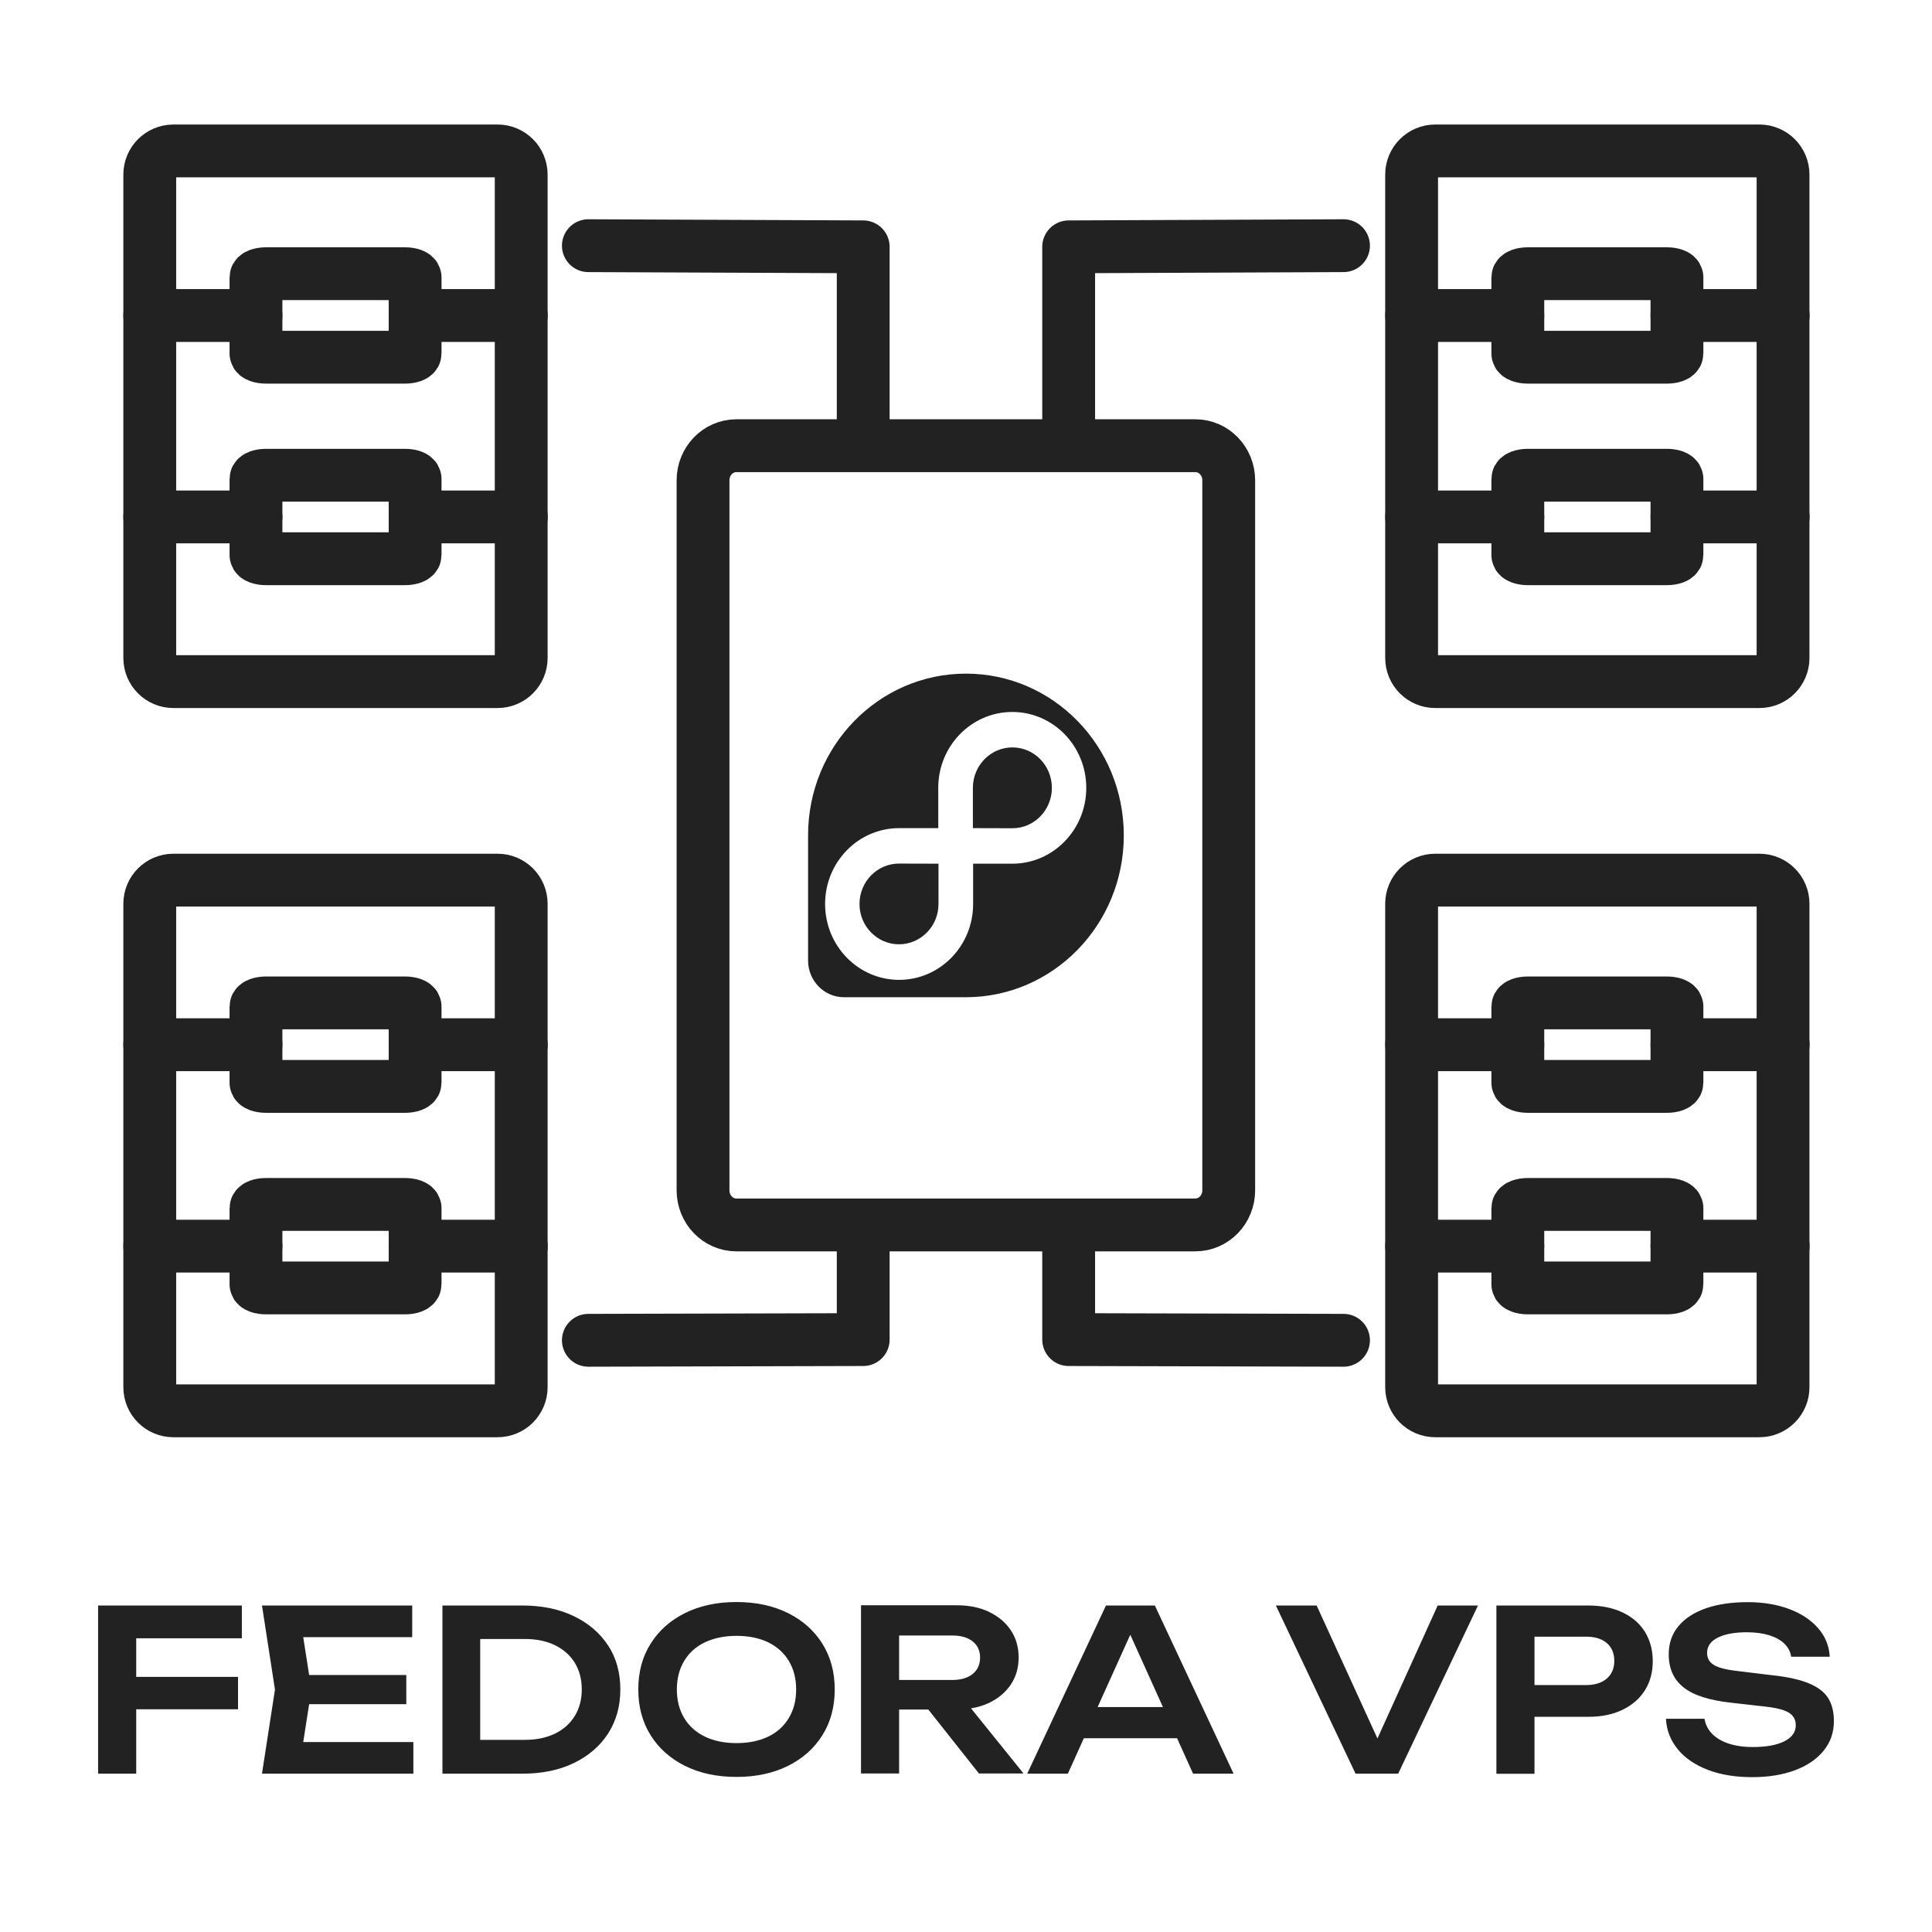 <?xml version="1.0" encoding="UTF-8"?> <svg xmlns="http://www.w3.org/2000/svg" width="256" height="256" viewBox="0 0 256 256" fill="none"><path d="M65.93 20H22.975C21.246 20 19.845 21.402 19.845 23.131V87.188C19.845 88.917 21.246 90.318 22.975 90.318H65.93C67.659 90.318 69.061 88.917 69.061 87.188V23.131C69.061 21.402 67.659 20 65.93 20Z" stroke="#222222" stroke-width="7" stroke-miterlimit="22.926" stroke-linecap="round" stroke-linejoin="round"></path><path d="M53.669 36.267H35.253C34.516 36.267 33.918 36.487 33.918 36.758V46.841C33.918 47.112 34.516 47.332 35.253 47.332H53.669C54.406 47.332 55.004 47.112 55.004 46.841V36.758C55.004 36.487 54.406 36.267 53.669 36.267Z" stroke="#222222" stroke-width="7" stroke-miterlimit="22.926" stroke-linecap="round" stroke-linejoin="round"></path><path d="M53.669 62.971H35.253C34.516 62.971 33.918 63.191 33.918 63.462V73.545C33.918 73.816 34.516 74.036 35.253 74.036H53.669C54.406 74.036 55.004 73.816 55.004 73.545V63.462C55.004 63.191 54.406 62.971 53.669 62.971Z" stroke="#222222" stroke-width="7" stroke-miterlimit="22.926" stroke-linecap="round" stroke-linejoin="round"></path><path d="M19.845 41.807H33.917M55.004 41.807H69.076" stroke="#222222" stroke-width="7" stroke-miterlimit="22.926" stroke-linecap="round" stroke-linejoin="round"></path><path d="M19.845 68.495H33.917M55.004 68.495H69.076" stroke="#222222" stroke-width="7" stroke-miterlimit="22.926" stroke-linecap="round" stroke-linejoin="round"></path><path d="M233.132 20H190.177C188.448 20 187.046 21.402 187.046 23.131V87.188C187.046 88.917 188.448 90.318 190.177 90.318H233.132C234.861 90.318 236.263 88.917 236.263 87.188V23.131C236.263 21.402 234.861 20 233.132 20Z" stroke="#222222" stroke-width="7" stroke-miterlimit="22.926" stroke-linecap="round" stroke-linejoin="round"></path><path d="M220.87 36.267H202.454C201.717 36.267 201.119 36.487 201.119 36.758V46.841C201.119 47.112 201.717 47.332 202.454 47.332H220.87C221.608 47.332 222.205 47.112 222.205 46.841V36.758C222.205 36.487 221.608 36.267 220.87 36.267Z" stroke="#222222" stroke-width="7" stroke-miterlimit="22.926" stroke-linecap="round" stroke-linejoin="round"></path><path d="M220.87 62.971H202.454C201.717 62.971 201.119 63.191 201.119 63.462V73.545C201.119 73.816 201.717 74.036 202.454 74.036H220.87C221.608 74.036 222.205 73.816 222.205 73.545V63.462C222.205 63.191 221.608 62.971 220.87 62.971Z" stroke="#222222" stroke-width="7" stroke-miterlimit="22.926" stroke-linecap="round" stroke-linejoin="round"></path><path d="M187.046 41.807H201.119M222.205 41.807H236.278" stroke="#222222" stroke-width="7" stroke-miterlimit="22.926" stroke-linecap="round" stroke-linejoin="round"></path><path d="M187.046 68.495H201.119M222.205 68.495H236.278" stroke="#222222" stroke-width="7" stroke-miterlimit="22.926" stroke-linecap="round" stroke-linejoin="round"></path><path d="M65.93 116.623H22.975C21.246 116.623 19.845 118.024 19.845 119.753V183.81C19.845 185.539 21.246 186.941 22.975 186.941H65.93C67.659 186.941 69.061 185.539 69.061 183.81V119.753C69.061 118.024 67.659 116.623 65.93 116.623Z" stroke="#222222" stroke-width="7" stroke-miterlimit="22.926" stroke-linecap="round" stroke-linejoin="round"></path><path d="M53.669 132.89H35.253C34.516 132.89 33.918 133.11 33.918 133.381V143.464C33.918 143.735 34.516 143.955 35.253 143.955H53.669C54.406 143.955 55.004 143.735 55.004 143.464V133.381C55.004 133.11 54.406 132.89 53.669 132.89Z" stroke="#222222" stroke-width="7" stroke-miterlimit="22.926" stroke-linecap="round" stroke-linejoin="round"></path><path d="M53.669 159.593H35.253C34.516 159.593 33.918 159.813 33.918 160.084V170.167C33.918 170.438 34.516 170.658 35.253 170.658H53.669C54.406 170.658 55.004 170.438 55.004 170.167V160.084C55.004 159.813 54.406 159.593 53.669 159.593Z" stroke="#222222" stroke-width="7" stroke-miterlimit="22.926" stroke-linecap="round" stroke-linejoin="round"></path><path d="M19.845 138.43H33.917M55.004 138.43H69.076" stroke="#222222" stroke-width="7" stroke-miterlimit="22.926" stroke-linecap="round" stroke-linejoin="round"></path><path d="M19.845 165.118H33.917M55.004 165.118H69.076" stroke="#222222" stroke-width="7" stroke-miterlimit="22.926" stroke-linecap="round" stroke-linejoin="round"></path><path d="M233.132 116.623H190.177C188.448 116.623 187.046 118.024 187.046 119.753V183.81C187.046 185.539 188.448 186.941 190.177 186.941H233.132C234.861 186.941 236.263 185.539 236.263 183.81V119.753C236.263 118.024 234.861 116.623 233.132 116.623Z" stroke="#222222" stroke-width="7" stroke-miterlimit="22.926" stroke-linecap="round" stroke-linejoin="round"></path><path d="M220.87 132.89H202.454C201.717 132.89 201.119 133.11 201.119 133.381V143.464C201.119 143.735 201.717 143.955 202.454 143.955H220.87C221.608 143.955 222.205 143.735 222.205 143.464V133.381C222.205 133.11 221.608 132.89 220.87 132.89Z" stroke="#222222" stroke-width="7" stroke-miterlimit="22.926" stroke-linecap="round" stroke-linejoin="round"></path><path d="M220.87 159.593H202.454C201.717 159.593 201.119 159.813 201.119 160.084V170.167C201.119 170.438 201.717 170.658 202.454 170.658H220.87C221.608 170.658 222.205 170.438 222.205 170.167V160.084C222.205 159.813 221.608 159.593 220.87 159.593Z" stroke="#222222" stroke-width="7" stroke-miterlimit="22.926" stroke-linecap="round" stroke-linejoin="round"></path><path d="M187.046 138.43H201.119M222.205 138.43H236.278" stroke="#222222" stroke-width="7" stroke-miterlimit="22.926" stroke-linecap="round" stroke-linejoin="round"></path><path d="M187.046 165.118H201.119M222.205 165.118H236.278" stroke="#222222" stroke-width="7" stroke-miterlimit="22.926" stroke-linecap="round" stroke-linejoin="round"></path><path d="M158.393 59.057H97.575C95.134 59.057 93.155 61.112 93.155 63.646V157.721C93.155 160.255 95.134 162.31 97.575 162.31H158.393C160.834 162.31 162.813 160.255 162.813 157.721V63.646C162.813 61.112 160.834 59.057 158.393 59.057Z" stroke="#222222" stroke-width="7" stroke-miterlimit="22.926" stroke-linecap="round" stroke-linejoin="round"></path><path d="M77.962 32.554L114.379 32.707V58.643" stroke="#222222" stroke-width="7" stroke-miterlimit="22.926" stroke-linecap="round" stroke-linejoin="round"></path><path d="M178.022 32.554L141.604 32.707V58.643" stroke="#222222" stroke-width="7" stroke-miterlimit="22.926" stroke-linecap="round" stroke-linejoin="round"></path><path d="M77.962 177.595L114.379 177.503V162.325" stroke="#222222" stroke-width="7" stroke-miterlimit="22.926" stroke-linecap="round" stroke-linejoin="round"></path><path d="M178.022 177.595L141.604 177.503V162.325" stroke="#222222" stroke-width="7" stroke-miterlimit="22.926" stroke-linecap="round" stroke-linejoin="round"></path><path fill-rule="evenodd" clip-rule="evenodd" d="M124.324 104.391V109.732H119.137C116.436 109.732 113.98 110.852 112.2 112.678C110.42 114.505 109.33 117.006 109.33 119.784C109.33 122.562 110.435 125.079 112.2 126.889C113.98 128.716 116.436 129.836 119.137 129.836C121.838 129.836 124.293 128.716 126.074 126.889C127.854 125.063 128.943 122.562 128.943 119.784V114.443H134.131C136.847 114.443 139.287 113.323 141.067 111.497C142.847 109.671 143.937 107.169 143.937 104.391C143.937 101.614 142.832 99.097 141.067 97.286C139.287 95.46 136.832 94.339 134.131 94.339C131.43 94.339 128.974 95.46 127.194 97.286C125.414 99.112 124.324 101.614 124.324 104.391ZM134.131 109.747L128.943 109.732H128.913V104.391C128.913 102.918 129.496 101.583 130.447 100.601C131.399 99.634 132.703 99.035 134.146 99.035C135.589 99.035 136.893 99.634 137.844 100.601C138.781 101.568 139.379 102.903 139.379 104.391C139.379 105.865 138.796 107.2 137.844 108.182C136.893 109.149 135.589 109.747 134.146 109.747H134.131ZM119.137 114.428L124.324 114.443H124.355V119.784C124.355 121.257 123.772 122.592 122.82 123.559C121.869 124.526 120.564 125.125 119.122 125.125C117.679 125.125 116.375 124.526 115.423 123.559C114.472 122.592 113.888 121.257 113.888 119.784C113.888 118.311 114.472 116.96 115.423 115.993C116.375 115.027 117.679 114.428 119.122 114.428H119.137ZM148.909 110.699C148.909 122.531 139.548 132.123 128.007 132.138H111.832C109.208 132.138 107.074 129.959 107.074 127.273V110.683C107.074 98.851 116.436 89.26 127.992 89.26C139.548 89.26 148.909 98.851 148.909 110.699Z" fill="#222222"></path><path fill-rule="evenodd" clip-rule="evenodd" d="M131.046 213.583C132.274 214.166 133.241 214.979 133.931 216.007C134.622 217.035 134.975 218.248 134.975 219.629C134.975 220.995 134.622 222.192 133.931 223.22C133.241 224.248 132.274 225.062 131.046 225.645C130.325 225.983 129.527 226.228 128.668 226.366L135.62 234.991H129.711L123.005 226.52H119.137V234.991H114.088V212.708H126.78C128.407 212.708 129.834 212.999 131.062 213.583H131.046ZM210.158 216.867H203.329V223.281H210.158C211.325 223.281 212.245 222.99 212.905 222.422C213.565 221.854 213.903 221.072 213.903 220.074C213.903 219.061 213.565 218.278 212.905 217.711C212.245 217.143 211.325 216.867 210.158 216.867ZM149.769 216.606L145.441 226.197H154.097L149.769 216.606ZM119.137 216.698V222.606H126.181C127.317 222.606 128.207 222.345 128.867 221.824C129.527 221.302 129.865 220.565 129.865 219.644C129.865 218.708 129.527 217.987 128.867 217.481C128.207 216.959 127.302 216.713 126.181 216.713H119.137V216.698ZM90.654 220.089C90.009 221.164 89.687 222.422 89.687 223.865C89.687 225.307 90.009 226.566 90.654 227.64C91.299 228.714 92.219 229.528 93.401 230.111C94.583 230.679 95.979 230.97 97.591 230.97C99.217 230.97 100.614 230.679 101.796 230.111C102.977 229.543 103.883 228.714 104.527 227.64C105.172 226.566 105.494 225.307 105.494 223.865C105.494 222.422 105.172 221.164 104.527 220.089C103.883 219.015 102.977 218.202 101.796 217.619C100.614 217.051 99.217 216.759 97.591 216.759C95.995 216.759 94.598 217.051 93.401 217.619C92.204 218.186 91.299 219.015 90.654 220.089ZM77.088 223.865C77.088 222.514 76.781 221.348 76.167 220.335C75.553 219.338 74.678 218.555 73.543 218.002C72.407 217.45 71.087 217.174 69.568 217.174H63.629V230.54H69.568C71.072 230.54 72.391 230.264 73.543 229.712C74.678 229.159 75.553 228.377 76.167 227.364C76.781 226.351 77.088 225.184 77.088 223.865ZM97.591 212.278C100.184 212.278 102.456 212.769 104.405 213.736C106.354 214.703 107.873 216.053 108.962 217.787C110.052 219.522 110.605 221.547 110.605 223.865C110.605 226.182 110.052 228.208 108.962 229.942C107.873 231.676 106.354 233.027 104.405 233.993C102.456 234.96 100.184 235.451 97.591 235.451C94.997 235.451 92.726 234.96 90.777 233.993C88.828 233.027 87.308 231.676 86.219 229.942C85.129 228.208 84.577 226.182 84.577 223.865C84.577 221.547 85.114 219.522 86.219 217.787C87.308 216.053 88.828 214.703 90.777 213.736C92.726 212.769 94.997 212.278 97.591 212.278ZM80.571 218.018C81.661 219.675 82.198 221.639 82.198 223.88C82.198 226.105 81.645 228.039 80.571 229.712C79.482 231.385 77.962 232.689 76.013 233.625C74.064 234.561 71.793 235.022 69.199 235.022H58.626V212.738H69.199C71.793 212.738 74.064 213.199 76.013 214.135C77.962 215.071 79.482 216.36 80.571 218.033V218.018ZM54.773 230.832V235.022H34.715L36.434 223.88L34.715 212.738H54.62V216.928H40.179L40.962 221.946H53.837V225.814H40.962L40.179 230.832H54.758H54.773ZM31.539 222.177V226.489H18.049V235.022H13V212.738H32.045V217.082H18.049V222.192H31.539V222.177ZM136.111 235.022L146.546 212.738H153.023L163.458 235.022H158.087L155.969 230.326H143.615L141.497 235.022H136.126H136.111ZM179.618 235.022L169.06 212.738H174.462L182.519 230.356L190.499 212.738H195.84L185.266 235.022H179.588H179.618ZM198.28 235.022V212.738H210.434C212.199 212.738 213.719 213.045 215.008 213.659C216.297 214.273 217.279 215.132 217.97 216.237C218.645 217.342 218.998 218.632 218.998 220.105C218.998 221.578 218.66 222.852 217.97 223.957C217.279 225.062 216.297 225.921 215.008 226.55C213.719 227.18 212.199 227.486 210.434 227.486H203.329V235.037H198.28V235.022ZM222.328 231.799C221.361 230.633 220.824 229.282 220.747 227.747H225.858C225.981 228.499 226.303 229.159 226.855 229.727C227.408 230.295 228.129 230.725 229.05 231.032C229.971 231.339 231.03 231.492 232.242 231.492C234.007 231.492 235.403 231.246 236.416 230.74C237.429 230.233 237.951 229.528 237.951 228.607C237.951 227.901 237.659 227.348 237.076 226.965C236.493 226.581 235.403 226.29 233.823 226.121L229.342 225.614C226.456 225.292 224.354 224.617 223.065 223.573C221.76 222.53 221.116 221.087 221.116 219.215C221.116 217.742 221.545 216.498 222.405 215.47C223.264 214.442 224.477 213.659 226.042 213.107C227.607 212.57 229.449 212.293 231.567 212.293C233.623 212.293 235.465 212.6 237.061 213.199C238.672 213.797 239.946 214.641 240.898 215.731C241.849 216.805 242.371 218.079 242.448 219.522H237.337C237.245 218.862 236.938 218.294 236.462 217.818C235.971 217.327 235.311 216.959 234.452 216.683C233.608 216.422 232.595 216.284 231.459 216.284C229.863 216.284 228.574 216.514 227.623 216.989C226.671 217.465 226.195 218.141 226.195 219.015C226.195 219.691 226.472 220.212 227.04 220.58C227.607 220.949 228.605 221.225 230.032 221.394L234.697 221.962C236.754 222.177 238.396 222.53 239.608 223.021C240.821 223.512 241.696 224.156 242.217 224.97C242.739 225.783 243 226.811 243 228.054C243 229.543 242.555 230.847 241.649 231.968C240.744 233.088 239.486 233.948 237.859 234.561C236.232 235.175 234.329 235.482 232.15 235.482C229.94 235.482 227.976 235.16 226.303 234.515C224.615 233.871 223.295 232.965 222.328 231.814V231.799Z" fill="#222222"></path></svg> 